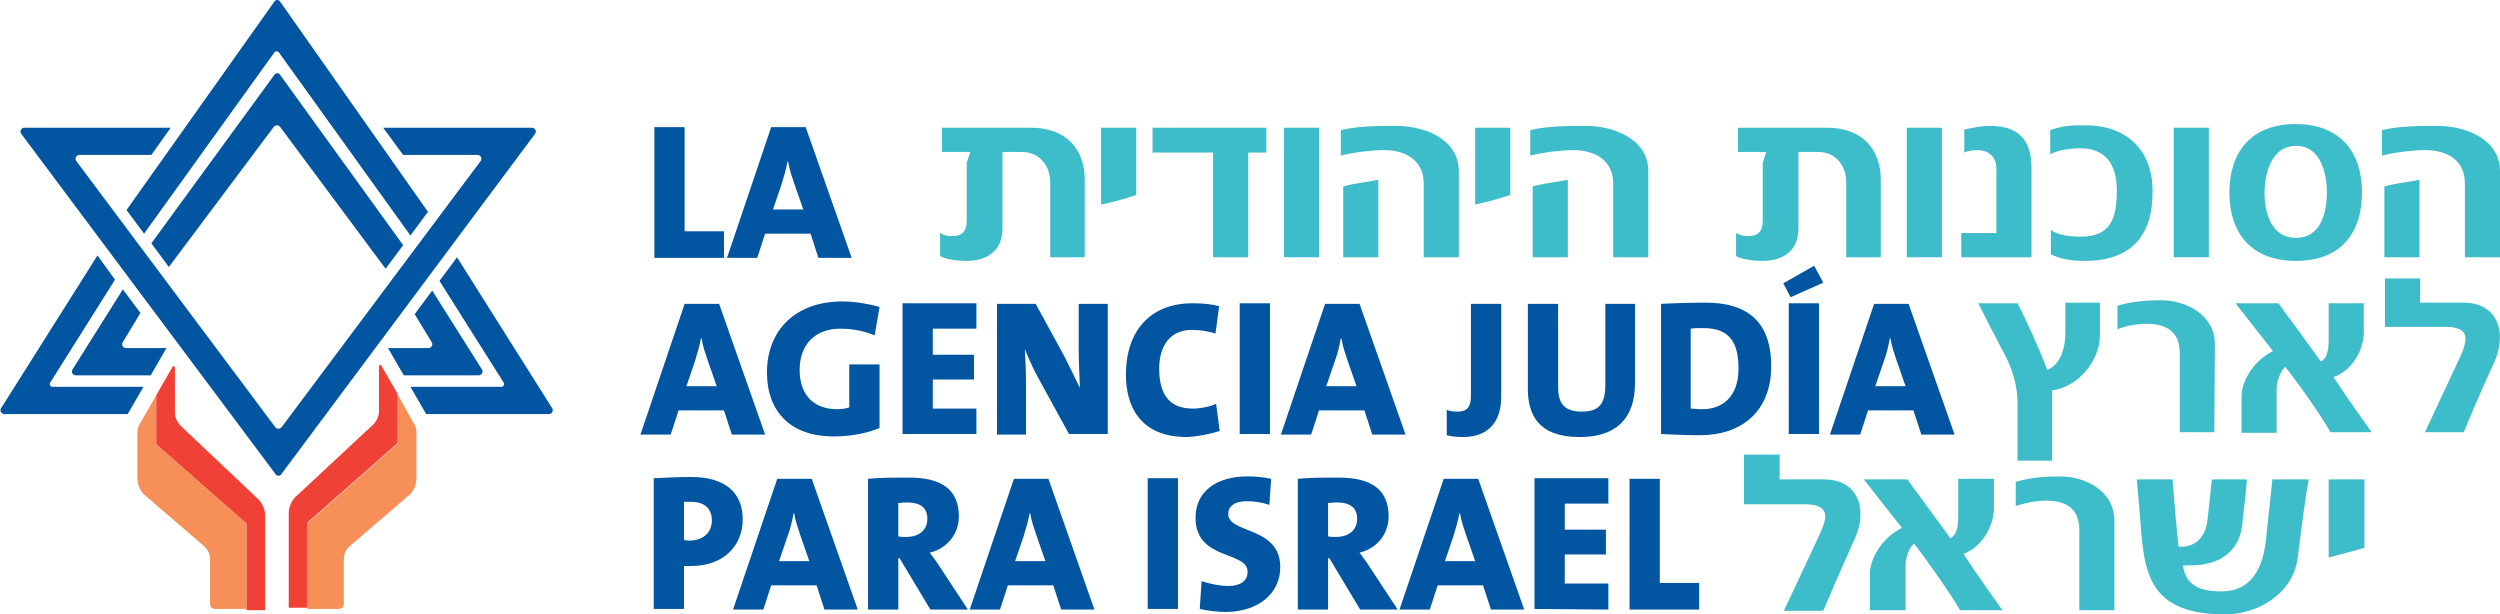 <?xml version="1.0" encoding="utf-8"?>
<!-- Generator: Adobe Illustrator 25.3.1, SVG Export Plug-In . SVG Version: 6.00 Build 0)  -->
<svg version="1.1" id="Layer_1" xmlns="http://www.w3.org/2000/svg" xmlns:xlink="http://www.w3.org/1999/xlink" x="0px" y="0px"
	 viewBox="0 0 413 101.5" style="enable-background:new 0 0 413 101.5;" xml:space="preserve">
<style type="text/css">
	.st0{fill:#0256A1;}
	.st1{fill:#EF4136;}
	.st2{fill:#F69058;}
	.st3{fill:#3DBCC9;}
</style>
<g>
	<path class="st0" d="M23.2,51.7l-2.9-3.9L12,61c-0.3,0.4,0,1,0.5,1h12.4l2.6-4.5h-6.7c-0.5,0-0.8-0.6-0.5-1L23.2,51.7z"/>
	<path class="st0" d="M20.9,34.7l2.9,3.9L45.3,8.7c0.2-0.3,0.6-0.3,0.8,0l21.7,30.2l2.9-3.9L46.3,0.3C46.2,0.1,46,0,45.8,0
		s-0.4,0.1-0.5,0.3L20.9,34.7z"/>
	<path class="st0" d="M46.3,12.4c-0.1-0.2-0.3-0.3-0.5-0.3s-0.4,0.1-0.5,0.3L25,40.2l2.9,3.9L45.2,21c0.3-0.4,0.8-0.4,1.1,0
		l17.4,23.4l2.9-3.9L46.3,12.4z"/>
	<path class="st0" d="M88.4,22.1c0.3-0.4,0-1-0.5-1H63.3l3.3,4.5h12.3c0.5,0,0.8,0.6,0.5,1l-32.9,44c-0.3,0.3-0.8,0.3-1,0l-32.9-44
		c-0.3-0.4,0-1,0.5-1H25l3.2-4.5H4c-0.5,0-0.8,0.6-0.5,1l42,56.2c0.1,0.2,0.3,0.3,0.5,0.3s0.4-0.1,0.5-0.3L88.4,22.1z"/>
	<path class="st0" d="M8.7,63.9c-0.4,0-0.6-0.4-0.4-0.7l10.7-17l-2.9-4L0.2,67.4c-0.3,0.4,0,1,0.5,1h20.4l2.6-4.5
		C23.7,63.9,8.7,63.9,8.7,63.9z"/>
	<path class="st1" d="M50.8,93v-5.1v-1.6l0,0l11.6-10.2l3.3-2.9v-8.1l0,0L63,60.4c-0.1-0.2-0.4-0.1-0.4,0.1v7.4
		c0,0.8-0.3,1.5-0.8,2.1L48.7,82.2c-0.6,0.7-1,1.6-1,2.6v15.6h3.1V93z"/>
	<path class="st2" d="M65.7,65.2L65.7,65.2L65.7,65.2v8.1l-3.3,2.9L50.8,86.4v14.2H56c0.4,0,0.8-0.3,0.8-0.8v-7.4
		c0-0.8,0.3-1.6,0.9-2.1l10-8.6c0.7-0.7,1.1-1.7,1.1-2.7v-7.6c0-0.4-0.1-0.8-0.3-1.2L65.7,65.2z"/>
	<path class="st1" d="M29.7,70.2c-0.5-0.6-0.8-1.3-0.8-2.1v-7.4c0-0.2-0.3-0.3-0.4-0.1l-2.7,4.7l0,0v8.1l3.3,2.9l11.6,10.2v1.6v5.1
		v7.6h3.1V85.2c0-1-0.4-1.9-1-2.6L29.7,70.2z"/>
	<path class="st2" d="M40.7,86.4L29.1,76.3l-3.3-2.9v-8.1l0,0L23,70.2c-0.2,0.4-0.3,0.8-0.3,1.2V79c0,1,0.4,2,1.1,2.7l10,8.6
		c0.6,0.6,0.9,1.3,0.9,2.1v7.4c0,0.4,0.3,0.8,0.8,0.8h5.2V86.4z"/>
	<path class="st0" d="M68.5,51.9l2.9-3.9l8.2,13c0.3,0.4,0,1-0.5,1H66.7l-2.6-4.5h6.7c0.5,0,0.8-0.6,0.5-1L68.5,51.9z"/>
	<path class="st0" d="M82.8,63.9c0.4,0,0.6-0.4,0.4-0.7L72.6,46.4l2.9-3.9l15.7,24.9c0.3,0.4,0,1-0.5,1H70.4l-2.6-4.5
		C67.8,63.9,82.8,63.9,82.8,63.9z"/>
	<path class="st0" d="M280.7,100.7v-4.4h-6.5V79.1h-5v21.6L280.7,100.7L280.7,100.7z M265.7,100.7v-4.3h-7.2v-4.8h6.8v-4.1h-6.8
		v-4.3h7.2V79h-12.2v21.6L265.7,100.7L265.7,100.7z M243.7,92.7h-5l1.4-4.1c0.4-1.3,0.8-2.7,1-3.8h0.1c0.2,1.3,0.6,2.4,1,3.6
		L243.7,92.7z M251.8,100.7l-7.6-21.6h-5.7l-7.3,21.6h5l1.3-4h7.5l1.3,4H251.8z M224.2,85.7c0,1.8-1.3,3-3.5,3c-0.5,0-1,0-1.3-0.1
		v-5.5c0.3,0,0.9-0.1,1.4-0.1C223.2,83,224.2,84,224.2,85.7 M230.9,100.7l-4.6-7c-0.5-0.8-1.1-1.6-1.7-2.4c2.9-0.7,4.8-3.1,4.8-6
		c0-4.6-3.1-6.4-8.2-6.4c-2.6,0-4.9,0-6.8,0.2v21.6h5v-8.5h0.2l5.1,8.5L230.9,100.7L230.9,100.7z M211.5,93.7c0-6.8-8.6-5.5-8.6-8.8
		c0-1.2,1-2.1,3-2.1c1.3,0,2.6,0.2,3.8,0.6l0.3-4.3c-1.3-0.3-2.8-0.4-3.9-0.4c-5.4,0-8.6,2.7-8.6,6.8c0,7.2,8.6,5.4,8.6,9
		c0,1.5-1.3,2.3-3.1,2.3c-1.6,0-3.3-0.4-4.5-0.8l-0.3,4.6c1.4,0.3,2.9,0.5,4.4,0.5C208.1,101,211.5,97.9,211.5,93.7 M194.6,79h-5
		v21.6h5V79z M172.7,92.7h-5l1.4-4.1c0.4-1.3,0.8-2.7,1-3.8h0.1c0.2,1.3,0.6,2.4,1,3.6L172.7,92.7z M180.8,100.7l-7.6-21.6h-5.7
		l-7.3,21.6h5l1.3-4h7.5l1.3,4H180.8z M153.2,85.7c0,1.8-1.3,3-3.5,3c-0.5,0-1,0-1.3-0.1v-5.5c0.3,0,0.9-0.1,1.4-0.1
		C152.2,83,153.2,84,153.2,85.7 M159.9,100.7l-4.6-7c-0.5-0.8-1.1-1.6-1.7-2.4c2.9-0.7,4.8-3.1,4.8-6c0-4.6-3.1-6.4-8.2-6.4
		c-2.6,0-4.9,0-6.8,0.2v21.6h5v-8.5h0.2l5.1,8.5L159.9,100.7L159.9,100.7z M133.7,92.7h-5l1.4-4.1c0.5-1.3,0.8-2.7,1-3.8h0.1
		c0.2,1.3,0.6,2.4,1,3.6L133.7,92.7z M141.7,100.7l-7.6-21.6h-5.7l-7.3,21.6h5l1.3-4h7.5l1.3,4H141.7z M117.6,86
		c0,2.1-1.6,3.3-3.7,3.3c-0.3,0-0.5,0-0.9-0.1v-6.3c0.4,0,0.7,0,1.1,0C116.6,82.9,117.6,84.2,117.6,86 M122.7,85.8c0-4.5-3-7-8.5-7
		c-2.2,0-4.3,0.1-6.2,0.2v21.6h5v-7.1c0.4,0,0.9,0,1.2,0C119.7,93.5,122.7,90,122.7,85.8"/>
	<path class="st0" d="M314.8,63.8h-5l1.4-4.1c0.5-1.3,0.8-2.7,1-3.8h0.1c0.2,1.3,0.6,2.4,1,3.6L314.8,63.8z M322.9,71.8l-7.6-21.6
		h-5.7l-7.3,21.6h5l1.3-4h7.5l1.3,4H322.9z M300.5,50.1h-5v21.6h5V50.1z M287.2,60.9c0,4.6-2.6,6.7-6,6.7c-0.8,0-1.4-0.1-1.9-0.1
		V54.3c0.5-0.1,1.2-0.1,2.1-0.1C285.9,54.2,287.2,56.8,287.2,60.9 M292.6,60.5c0-7.7-4.3-10.5-10.8-10.5c-2.9,0-5.7,0.1-7.4,0.2
		v21.5c2,0.1,4.1,0.2,6.4,0.2C287.8,71.9,292.6,67.9,292.6,60.5 M270.1,63.3V50.2h-4.9v13.4c0,3.2-1.1,4.4-3.9,4.4
		c-3.1,0-3.9-1.6-3.9-4.1V50.2h-5v14c0,4.3,1.7,8,8.6,8C266.7,72.2,270.1,69.4,270.1,63.3 M248,65.5V50.2h-5v15.2
		c0,2-0.8,2.6-2.2,2.6c-0.8,0-1.4-0.1-1.8-0.3v4.2c0.8,0.2,1.5,0.3,2.8,0.3C246.6,72.1,248,68.9,248,65.5 M224.1,63.8h-5l1.4-4.1
		c0.5-1.3,0.8-2.7,1-3.8h0.1c0.2,1.3,0.6,2.4,1,3.6L224.1,63.8z M232.2,71.8l-7.6-21.6h-5.7l-7.3,21.6h5l1.3-4h7.5l1.3,4H232.2z
		 M209.8,50.1h-5v21.6h5V50.1z M201.5,71.2l-0.6-4.5c-1,0.5-2.7,0.8-3.8,0.8c-3.9,0-5.6-2.3-5.6-6.6c0-3.9,1.9-6.4,5.4-6.4
		c1.3,0,2.7,0.2,3.9,0.6l0.6-4.5c-1.3-0.4-2.9-0.5-4.4-0.5c-7.1,0-11,4.7-11,11.8c0,4.9,2.1,10.3,10.1,10.3
		C198,72.1,199.9,71.7,201.5,71.2 M183,71.8V50.2h-4.8v7.1c0,2.1,0.1,4.9,0.2,6.8c-0.8-1.7-1.7-3.5-2.6-5.3l-4.7-8.6h-6.4v21.6h4.8
		v-8.3c0-2-0.1-4.2-0.2-5.8c0.6,1.4,1.3,3.1,2.2,4.7l5.1,9.3h6.4V71.8z M161.3,71.8v-4.3h-7.2v-4.8h6.8v-4.1h-6.8v-4.3h7.2v-4.2
		h-12.2v21.6h12.2V71.8z M145.3,50.7c-1.8-0.5-4-0.9-6.2-0.9c-7.7,0-12.4,4.8-12.4,11.7c0,6.6,4,10.6,11,10.6c2.8,0,5.5-0.5,7.6-1.4
		V60.2h-5v7.1c-0.6,0.2-1.3,0.3-2,0.3c-4,0-6.2-2.5-6.2-6.5c0-4.2,2.6-6.8,6.7-6.8c2.1,0,4,0.4,5.7,1.1L145.3,50.7z M118.4,63.8h-5
		l1.4-4.1c0.4-1.3,0.8-2.7,1-3.8h0.1c0.2,1.3,0.6,2.4,1,3.6L118.4,63.8z M126.4,71.8l-7.6-21.6h-5.7l-7.3,21.6h5l1.3-4h7.5l1.3,4
		H126.4z"/>
	<path class="st0" d="M132.7,34.6h-5l1.4-4.1c0.4-1.3,0.8-2.7,1-3.8h0.1c0.2,1.3,0.6,2.4,1,3.6L132.7,34.6z M140.7,42.6L133.1,21
		h-5.7l-7.3,21.6h5l1.3-4h7.5l1.3,4H140.7z M119.6,42.6v-4.4h-6.5V21h-5v21.6H119.6z"/>
	<polygon class="st0" points="301.2,46.7 299.7,43.9 294.6,46.8 295.8,49.1 	"/>
	<path class="st3" d="M306.5,88.8c0,0-2.5,5.5-5.3,12.1h-6.5l5.9-12.6c0.9-2,1.2-3.2,0.7-3.9c-0.5-0.8-1.6-1.1-3.2-1.1h-10v-8.2h5.9
		v4.1h7.3c3.3,0,5.1,1.6,5.8,3.8C307.6,85,307.3,86.9,306.5,88.8"/>
	<path class="st3" d="M323.8,100.8c-1.6-2.8-6-9-7.6-11c-0.9,0.8-1.4,2.4-1.4,3.5v7.5h-5.9v-6c0-2.4,1.9-5.9,5.3-7.6l-6.3-8h7.2
		l7.1,9.7c1.4-0.6,1.3-3.1,1.3-4.3v-5.5h5.9v4.8c0,2.5-1.5,6.2-5,7.6c2,3.2,6.4,9.3,6.4,9.3H323.8z"/>
	<path class="st3" d="M349.3,100.8h-5.8V87.5c0-3.7-2.5-4.8-5.5-4.8c-1.9,0-3.8,0.5-5,0.9v-4c2.4-0.7,4.8-0.9,7.3-0.9
		c4.1,0,9,2.3,9,7.4V100.8L349.3,100.8z"/>
	<path class="st3" d="M379.6,92c-0.7,6-6.5,9.5-12.1,9.5c-3.9,0-8.4-0.7-10.9-3.8c-2.2-2.7-2.6-6.6-2.9-10.2c0,0-0.5-6.3-0.7-8.3
		h5.9c0.3,3.6,0.6,7.5,1,11.1c2.5,0.2,4.5-1.3,4.8-4.6c0,0,0.5-4.3,0.7-6.5h5.8c-0.2,2.4-0.5,4.8-0.8,7.6c-0.5,4.2-3.6,6.6-8.5,6.6
		h-1.3c0.5,3.2,2.6,4.3,6.4,4.3c5,0,6.8-4,7.3-8.2c0,0,0.9-8.5,1.1-10.3h6C380.6,83.5,379.6,92,379.6,92"/>
	<path class="st3" d="M384.7,92.1V79.2h5.9v11.3C388.6,91.1,386.1,91.7,384.7,92.1"/>
	<path class="st3" d="M173.5,42.5V30.1c0-2.6-1.7-5-4.7-5h-3.2v12.7c0,3.5-2.4,5.3-5.9,5.3c-1.7,0-3.6-0.3-4.4-0.8v-3.8
		c0.7,0.4,1.2,0.5,2,0.5c2,0,2.4-1.2,2.4-2.6v-9.5l0.6-1.8h-4.7v-4h14.7c5.8,0,8.9,3.5,8.9,8.6v12.8H173.5z"/>
	<path class="st3" d="M181.9,33.8V21.1h5.8v11.1C185.8,32.9,183.3,33.5,181.9,33.8"/>
	<polygon class="st3" points="206.2,25.2 206.2,42.5 200.4,42.5 200.4,25.2 190.4,25.2 190.4,21.1 209.2,21.1 209.2,25.2 	"/>
	<rect x="212.1" y="21.1" class="st3" width="5.8" height="21.4"/>
	<path class="st3" d="M221.9,42.5V30.8c1.7-0.5,3.9-0.7,5.8-1.1v12.8H221.9z M235.2,42.5V30.3c0-3.6-2.7-5.5-6.6-5.5
		c-1.8,0-4.7,0.3-7.1,0.9v-4.2c2.8-0.7,6.4-0.7,9.2-0.7c4.5,0,10.3,2.1,10.3,7.5v14.2H235.2z"/>
	<path class="st3" d="M243.7,33.8V21.1h5.8v11.1C247.5,32.9,245,33.5,243.7,33.8"/>
	<path class="st3" d="M253.2,42.5V30.8c1.7-0.5,3.9-0.7,5.8-1.1v12.8H253.2z M266.5,42.5V30.3c0-3.6-2.7-5.5-6.6-5.5
		c-1.8,0-4.7,0.3-7.1,0.9v-4.2c2.8-0.7,6.4-0.7,9.2-0.7c4.5,0,10.3,2.1,10.3,7.5v14.2H266.5z"/>
	<path class="st3" d="M305,42.5V30.1c0-2.7-1.7-5-4.7-5h-3.2v12.7c0,3.5-2.4,5.3-5.9,5.3c-1.7,0-3.6-0.3-4.4-0.8v-3.8
		c0.7,0.4,1.2,0.5,2,0.5c2,0,2.4-1.2,2.4-2.6v-9.5l0.6-1.8h-4.7v-4h14.7c5.8,0,8.9,3.5,8.9,8.6v12.8H305z"/>
	<rect x="315" y="21.1" class="st3" width="5.8" height="21.4"/>
	<path class="st3" d="M324,42.5v-4h5.8V27.8c0-1.9-1.3-3-3.1-3c-0.8,0-1.5,0.1-2.2,0.4v-3.8c1.5-0.3,2.7-0.6,4.3-0.6
		c4.8,0,6.8,2.5,6.8,6.9v14.8H324z"/>
	<path class="st3" d="M344.4,43.1c-2.3,0-4-0.3-5.6-1.1v-4c1.1,0.8,2.9,1.1,4.9,1.1c4.9,0,6-2.9,6-7.6c0-4.5-2-7-6-7c-2,0-4,0.4-5,1
		v-4c2.3-0.8,3.5-0.8,5.8-0.8c6.9,0,11.1,4.2,11.1,10.8C355.7,39,352,43.1,344.4,43.1"/>
	<rect x="359.1" y="21.1" class="st3" width="5.8" height="21.4"/>
	<path class="st3" d="M379.3,24.1c-4.4,0-5.2,5.3-5.2,7.7c0,3.5,1.2,7.5,5.2,7.5s5.1-4,5.1-7.5C384.4,29.3,383.7,24.1,379.3,24.1
		 M379.3,43.1c-7.5,0-11-4.7-11-11.3s3.5-11.3,10.9-11.3c7.5,0,11,4.7,11,11.3C390.2,38.5,386.7,43.1,379.3,43.1"/>
	<path class="st3" d="M393.9,42.5V30.8c1.7-0.5,3.9-0.7,5.8-1.1v12.8H393.9z M407.2,42.5V30.3c0-3.6-2.6-5.5-6.6-5.5
		c-1.8,0-4.7,0.3-7.1,0.9v-4.2c2.8-0.7,6.4-0.7,9.2-0.7c4.5,0,10.3,2.1,10.3,7.5v14.2H407.2z"/>
	<path class="st3" d="M339,64.5v11.6h-5.7v-9.4c0-2.5-0.6-5.1-1.9-7.7c0,0-3.2-6.1-4.6-8.9h6.5c1.6,3.2,3.4,7,4.9,11
		c1.4-0.5,3-2.3,3-6.3V50h5.7v5.5C346.9,59.4,343.5,63.9,339,64.5"/>
	<path class="st3" d="M365.8,71.4h-5.7V58.3c0-3.6-2.4-4.8-5.4-4.8c-1.9,0-3.8,0.4-4.9,0.9v-3.9c2.4-0.7,4.8-0.9,7.2-0.9
		c4,0,8.9,2.3,8.9,7.3L365.8,71.4L365.8,71.4z"/>
	<path class="st3" d="M385,71.4c-1.5-2.7-5.9-8.9-7.5-10.8c-0.8,0.8-1.4,2.4-1.4,3.5v7.4h-5.8v-6c0-2.4,1.8-5.8,5.2-7.5l-6.2-7.9
		h7.1l7,9.6c1.4-0.6,1.3-3,1.3-4.2v-5.4h5.8v4.8c0,2.5-1.5,6.1-5,7.4c2,3.1,6.3,9.1,6.3,9.1H385z"/>
	<path class="st3" d="M412.2,59.5c0,0-2.5,5.4-5.2,11.9h-6.4l5.8-12.4c0.9-2,1.1-3.2,0.7-3.9c-0.4-0.8-1.6-1.1-3.2-1.1H394v-8h5.8v4
		h7.2c3.2,0,5,1.6,5.7,3.7C413.3,55.8,412.9,57.7,412.2,59.5"/>
</g>
</svg>
